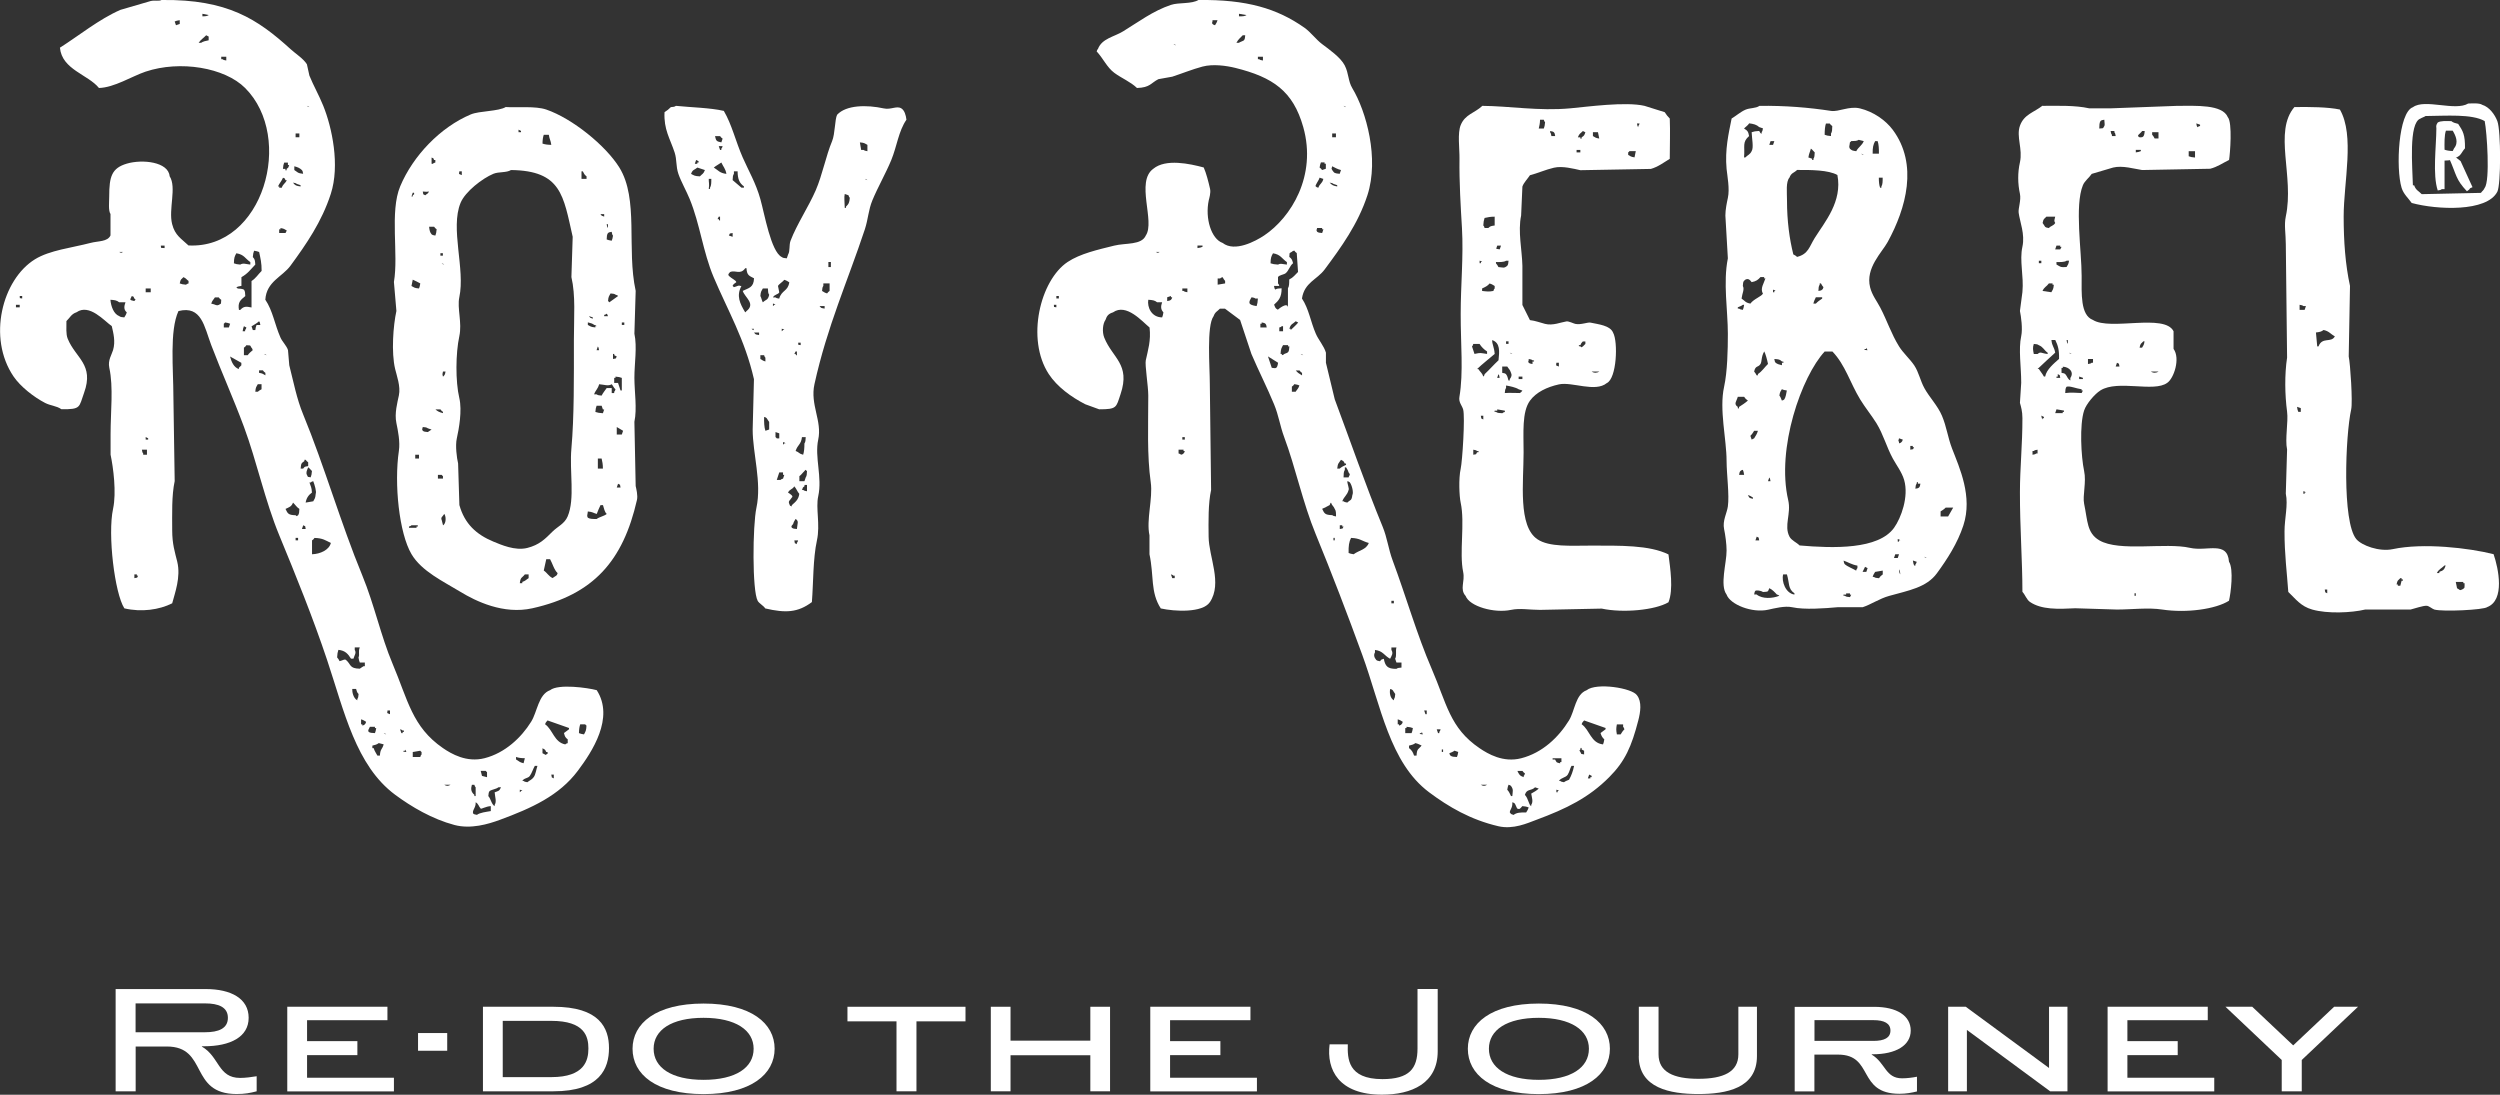<svg xmlns="http://www.w3.org/2000/svg" id="Livello_2" viewBox="0 0 311.99 136.62"><rect x="0" y="0" width="311.99" height="136.62" fill="#333333" stroke="none"/><defs><style>      .cls-1 {        fill-rule: evenodd;      }      .cls-1, .cls-2 {        fill: #fff;      }    </style></defs><g id="Livello_1-2" data-name="Livello_1"><g><g><path class="cls-2" d="M32.03,136.19c-.79.21-1.48.34-2.5.34-5.96,0-3.52-5.93-8.71-5.93h-3.89v5.59h-2.5v-12.76h11.23c3.2,0,5.37,1.2,5.37,3.59s-2.29,3.55-5.57,3.55h-.27v.04c2.21,1.27,2,3.91,4.77,3.91.71,0,1.43-.11,2.07-.21v1.89ZM16.92,125.21v3.61h8.68c1.66,0,2.84-.46,2.84-1.8s-1.18-1.8-2.84-1.8h-8.68Z"></path><path class="cls-2" d="M35.85,136.19v-10.55h12.5v1.68h-10.03v2.61h6.28v1.75h-6.28v2.82h10.84v1.7h-13.3Z"></path><path class="cls-2" d="M52.17,128.92h3.64v2.21h-3.64v-2.21Z"></path><path class="cls-2" d="M60.27,125.64h8.8c5.75,0,6.93,2.64,6.93,5.16s-1.11,5.39-6.93,5.39h-8.8v-10.55ZM62.74,127.4v7.02h6.07c4.14,0,4.62-2.09,4.62-3.57s-.45-3.45-4.62-3.45h-6.07Z"></path><path class="cls-2" d="M78.94,130.88c0-3.16,2.91-5.64,8.86-5.64s8.87,2.48,8.87,5.64-2.93,5.66-8.87,5.66-8.86-2.46-8.86-5.66ZM94.05,130.88c0-2.32-2.25-3.86-6.25-3.86s-6.23,1.52-6.23,3.86,2.21,3.88,6.23,3.88,6.25-1.52,6.25-3.88Z"></path><path class="cls-2" d="M111.88,136.19v-8.73h-6.12v-1.82h14.73v1.82h-6.12v8.73h-2.48Z"></path><path class="cls-2" d="M123.65,136.19v-10.55h2.46v4.23h9.96v-4.23h2.46v10.55h-2.46v-4.5h-9.96v4.5h-2.46Z"></path><path class="cls-2" d="M143.55,136.19v-10.55h12.5v1.68h-10.03v2.61h6.28v1.75h-6.28v2.82h10.84v1.7h-13.3Z"></path><path class="cls-2" d="M172.51,134.67c3.37,0,4.39-1.32,4.39-3.82v-7.43h2.52v7.78c0,4-3.25,5.41-6.96,5.41-5.37,0-6.94-3.09-6.53-6.28h2.27c-.04,1.73-.05,4.34,4.32,4.34Z"></path><path class="cls-2" d="M183.18,130.88c0-3.16,2.91-5.64,8.86-5.64s8.87,2.48,8.87,5.64-2.93,5.66-8.87,5.66-8.86-2.46-8.86-5.66ZM198.29,130.88c0-2.32-2.25-3.86-6.25-3.86s-6.23,1.52-6.23,3.86,2.21,3.88,6.23,3.88,6.25-1.52,6.25-3.88Z"></path><path class="cls-2" d="M204.52,131.8v-6.16h2.46v5.94c0,2.2,1.86,3.05,4.98,3.05s4.98-.86,4.98-3.05v-5.94h2.32v6.16c0,4.02-3.82,4.73-7.32,4.73s-7.43-.73-7.43-4.73Z"></path><path class="cls-2" d="M239.22,136.21c-.66.16-1.34.29-2.18.29-5.3,0-3.16-4.89-7.66-4.89h-2.95v4.59h-2.46v-10.55h9.93c2.82,0,4.55,1.11,4.55,2.96s-1.84,2.96-4.75,2.96h-.12v.04c1.73,1.04,1.7,2.96,3.79,2.96.64,0,1.3-.09,1.86-.2v1.84ZM226.44,127.31v2.59h7.36c1.36,0,2.12-.39,2.12-1.29s-.77-1.3-2.12-1.3h-7.36Z"></path><path class="cls-2" d="M243.12,125.64h2.2l10.39,7.64v-7.64h2.3v10.55h-2.16l-10.39-7.66v7.66h-2.34v-10.55Z"></path><path class="cls-2" d="M263.02,136.19v-10.55h12.5v1.68h-10.03v2.61h6.28v1.75h-6.28v2.82h10.84v1.7h-13.3Z"></path><path class="cls-2" d="M284.75,132.28l-7.02-6.64h3.34l5.11,4.82,5.11-4.82h2.98l-7.02,6.64v3.91h-2.5v-3.91Z"></path></g><g><path class="cls-1" d="M20.23,0c8.17-.09,11.9,2.38,16.03,6.13.61.56,1.61,1.19,2.04,1.89.1.47.21.94.31,1.41.51,1.26,1.15,2.35,1.73,3.77,1.1,2.72,2.1,7.43.94,11-1.12,3.47-3.07,6.29-5.03,8.96-1.04,1.41-2.99,1.96-3.14,4.24.94,1.39,1.17,3.09,1.89,4.72.22.51.77,1.03.94,1.57.05.63.1,1.26.16,1.89.53,2.08.93,4.2,1.73,6.13,2.66,6.46,4.68,13.55,7.39,20.12,1.5,3.65,2.3,7.51,3.77,11,1.92,4.53,2.44,7.88,6.29,10.53,1.05.72,2.95,1.83,5.19,1.26,2.55-.65,4.59-2.57,5.82-4.56.77-1.24.9-3.4,2.36-3.93,1.04-.82,4.7-.3,5.82,0,2.23,3.46-.59,7.7-2.36,10.06-2.32,3.1-5.76,4.66-9.75,6.13-1.41.52-3.61,1.18-5.66.63-2.74-.73-5.34-2.25-7.39-3.77-4.9-3.64-6.34-10.38-8.49-16.82-1.77-5.29-3.91-10.57-5.97-15.56-1.77-4.28-2.81-9.23-4.4-13.52-1.35-3.63-2.79-6.8-4.09-10.22-.87-2.3-1.2-4.97-4.09-4.24-1.13,2.46-.63,7.24-.63,10.69.05,3.51.1,7.02.16,10.53-.39,1.82-.31,4.09-.31,6.13,0,1.74.34,2.75.63,3.93.47,1.93-.31,3.94-.63,5.19-1.61.81-3.83,1.13-5.97.63-1.21-1.88-2.1-9.23-1.41-12.42.44-2.04.03-5.14-.31-6.76v-2.52c0-2.88.37-5.9-.16-8.33-.2-.94.31-1.64.47-2.2.32-1.08.04-2.11-.16-2.99-.93-.65-2.8-2.85-4.4-1.73-.66.22-.82.68-1.26,1.1.01.79-.08,1.61.16,2.2.98,2.43,3.33,3.2,2.04,6.76-.65,1.8-.35,2.07-2.83,2.04-.6-.43-1.35-.43-2.04-.79-1.39-.72-3.07-2.03-3.93-3.3-3.28-4.83-1.42-12.09,2.67-14.62,1.85-1.14,4.59-1.43,6.92-2.04.98-.26,2.14-.13,2.51-.94v-2.67c-.29-.42-.16-1.52-.16-2.2,0-2.48.31-3.53,2.2-4.09,1.93-.57,5.18-.23,5.34,1.57.9,1.39-.16,4.11.31,5.97.36,1.43,1.15,1.82,2.04,2.67,9.34.48,13.27-13.46,7.07-19.65-2.55-2.55-8.11-3.48-12.42-2.04-1.72.58-3.91,1.99-5.82,2.04-1.37-1.69-4.62-2.29-4.87-5.03,2.37-1.5,4.89-3.56,7.55-4.72,1.26-.37,2.52-.73,3.77-1.1.53-.13,1.07.07,1.41-.16h0ZM61.25,100.6c-.61.03-1.21.4-1.26.31-.27-.29-.25-.58-.63-.79.05.69-.47.99-.31,1.41.17.12.15.09.47.16.38-.29,1.18-.37,1.73-.47v-.63h0ZM64.87,98.56v.31c.17-.14.01.01.16-.16h.16c-.16-.13-.04-.06-.31-.16h0ZM62.2,98.25c-.27.23-.79.26-1.1.47-.13.19-.12.26-.16.63.32.34.38,1.01.79,1.26v-.16c.27-.43.05-.93,0-1.57.46-.18.59-.14.79-.63h-.31ZM58.89,97.93c-.15.52-.12.9.31,1.26v.16h.16v-1.1c-.13-.16-.06-.04-.16-.31h-.31ZM55.44,97.93c.28.19.51.18.79,0h-.79ZM68.8,96.67c.13.51-.08.24.31.47v-.47h-.31ZM59.99,96.2c.05.21.1.42.16.63.21.05.42.1.63.16v-.63c-.17-.14-.01.01-.16-.16h-.63ZM66.75,95.57c-.21.34-.36.88-.63,1.26-.25.34-.7.23-.94.63h.16c.17.12.15.09.47.16.3-.25.55-.3.79-.63.25-.33.32-.98.47-1.41h-.31ZM64.4,94.47v.31c.4.22.41.35.94.47.05-.21.1-.42.16-.63-.49,0-.81-.05-1.1-.16h0ZM51.51,93.84v.63h.94c.1-.28.03-.15.16-.31v-.31c-.17-.14-.01.01-.16-.16-.31.05-.63.1-.94.16h0ZM50.56,93.53v.16h-.16c-.3.12.31.16.31.16-.1-.28-.03-.15-.16-.31h0ZM67.7,93.37v.63c.1.05.21.1.31.16.15.04.06.12.16,0,.09-.11.23,0,.16-.31h-.16c-.17-.37-.15-.28-.47-.47h0ZM47.26,92.74c-.22.17-.45.23-.79.31v.31h.16c.13.42.29.58.47.94h.31c.05-.89.29-.73.47-1.41-.21-.05-.42-.1-.63-.16h0ZM47.89,91.49c.16.13.04.06.31.16-.16-.13-.04-.06-.31-.16h0ZM49.93,91.02c.05.16.1.31.16.47h.16v-.16h.16v-.16h-.16c-.16-.13-.04-.06-.31-.16h0ZM46.16,90.7c-.14.35-.28.41-.16.63.2.14.39.14.79.16.08-.24.11-.27.16-.63h-.16v-.16h-.63ZM72.41,90.39c-.1.29-.15.62-.16,1.1.24.08.27.11.63.16.2-.38.28-.45.31-1.1-.17-.14-.01.01-.16-.16h-.63ZM68.33,89.91c-.18.24-.17.13-.31.47.99.7,1.12,2.24,2.52,2.52.16-.13.04-.06.31-.16v-.47c-.31-.24-.35-.34-.47-.79.21-.16.42-.31.63-.47v-.16c-.89-.31-1.78-.63-2.67-.94h0ZM45.06,89.76v.63h.16v.16c.28-.1.15-.03.31-.16.13-.16.06-.04.16-.31-.28-.15-.26-.2-.63-.31h0ZM48.36,88.66c0,.43-.21.25.31.47v-.47h-.31ZM43.96,85.99c-.02.35.12,1.14.63,1.41v-.16c.13-.19.12-.26.16-.63-.2-.21-.21-.28-.31-.63h-.47ZM45.53,82.68h-.63c-.08-.24-.11-.27-.16-.63.18-.42-.07-.68.16-1.26h-.63v.31c.23.41-.02.61-.16,1.1h-.31c-.35-.57-.71-1.02-1.57-1.1-.09.27-.14.5-.16.94.14.15.21.28.31.47.44-.1.57-.28.79-.16.67.57.4,1.08,1.73,1.1.12-.11.35-.21.47-.31h.16v-.47h0ZM16.77,72.15c.51-.13.24.08.47-.31h-.16v-.16h-.31v.47h0ZM38.93,69.17c1.04-.03,2.15-.54,2.36-1.41-.68-.33-1-.6-2.04-.63-.14.19-.13.18-.31.31v1.73h0ZM36.89,67.12v.31h.31v-.31h-.31ZM38.15,66.02c-.13-.51.08-.24-.31-.47-.05.16-.1.31-.16.47h.47ZM36.57,62.72c-.2.52-.48.57-.94.79.28.6.36.76,1.26.79.25.2.08.1.31,0,.14-.2.14-.39.16-.79-.35-.23-.5-.51-.79-.79h0ZM38.15,62.72c.31-.05.63-.1.94-.16.19-.36.26-.35.31-.94.12-.27-.13-1.1-.31-1.57-.28.1-.15.03-.31.16h-.16c.15.5.27.55.31,1.26-.41.3-.68.65-.79,1.26h0ZM38.46,58.32c-.16.39-.3.64-.16.94.23.4-.03.18.47.31.09-.25.13-.38.16-.79-.19-.17-.26-.31-.47-.47h0ZM38.46,58.16v-.47c-.19-.14-.18-.13-.31-.31h-.16v.16c-.4.28-.41.29-.47.94h.31c.25-.29.14-.22.63-.31h0ZM17.71,56.12c.06.33.04.3.16.47v.16h.47v-.63h-.63ZM18.18,54.55v.31h.31v-.16c-.1-.05-.21-.1-.31-.16h0ZM32.64,47.95h-.47c-.19.36-.26.35-.31.94h.31c.15-.14.28-.21.47-.31v-.63h0ZM32.33,46.22v.31c.5.08.46.14.79.31v-.31c-.19-.14-.18-.13-.31-.31h-.47ZM28.71,44.49c.17.66.46,1.35,1.1,1.57v-.16c.14-.12.18-.2.31-.31v-.31c-.47-.26-.94-.52-1.41-.79h0ZM32.96,44.17c.16.13.04.06.31.16-.16-.13-.04-.06-.31-.16h0ZM30.44,44.33h.47c.17-.24.4-.44.63-.63-.1-.28-.03-.15-.16-.31-.23-.4-.07-.24-.63-.31-.14.19-.13.18-.31.31v.94h0ZM30.44,40.71c-.08.24-.11.27-.16.63h.31v-.16c.13-.16.06-.04.16-.31-.1-.05-.21-.1-.31-.16h0ZM27.93,40.87h.63c.05-.16.1-.31.16-.47-.24-.08-.27-.11-.63-.16-.14.17.01.01-.16.16v.47h0ZM32.49,40.56c-.06-.33-.04-.3-.16-.47-.25.24-.64.45-.94.63.05.16.1.31.16.47h.31c.05-.37.07-.39.16-.63h.47ZM1.99,38.04v.31h.47v-.31h-.47ZM13.78,37.41c.07.84.42,1.78,1.1,2.04.19.13.26.12.63.16.15-.28.2-.26.31-.63-.4-.33-.34-.76-.16-1.26h-.79c-.3-.24-.56-.28-1.1-.31h0ZM26.83,37.1c-.2.33-.33.36-.47.79.58.1.59.3.94.16.4-.23.24-.07.31-.63-.19-.14-.18-.13-.31-.31h-.47ZM16.45,36.94c-.22.51-.37.47.31.63.14-.17-.01-.01.16-.16-.14-.17.01-.01-.16-.16-.2-.39.07-.11-.31-.31h0ZM2.46,36.94c.06.41-.12.21.31.31v-.31h-.31ZM18.18,36v.47h.63v-.47h-.63ZM22.9,34.58c-.3.34-.35.19-.47.79.25.09.38.13.79.16.16-.13.04-.06.31-.16v-.31c-.29-.2-.27-.31-.63-.47h0ZM29.5,31.6c-.22.4-.3.55-.31,1.26.25.09.38.13.79.16.38-.23.69-.06,1.26,0v-.31c-.63-.43-.78-.95-1.73-1.1h0ZM14.88,31.44c.27.14.2.14.47,0h-.47ZM30.13,35.68c-.37.05-.39.07-.63.16.14.17-.01.01.16.16.11.05.51-.02.79.16.14.2.14.39.16.79-.63.51-.95.79-.79,1.73h.16c.44-.47.72-.45,1.41-.31v-3.3c.55-.35.81-.82,1.26-1.26.01-.98-.15-1.6-.31-2.36-.24-.08-.27-.11-.63-.16-.09.25-.13.38-.16.79.26.28.27.39.31.94-.61.63-.92,1.11-1.73,1.57v1.1h0ZM20.07,30.65c.06.4-.09.25.47.31v-.31h-.47ZM34.84,29.08h.79c.05-.1.1-.21.16-.31-.33-.18-.29-.23-.79-.31v.16h-.16v.47h0ZM36.57,22.8c.27.35.38.39.94.47v-.16c-.16-.05-.31-.1-.47-.16-.17-.12-.15-.09-.47-.16h0ZM35.32,22.17c-.2.47-.44.68-.63,1.1h.16v.16h.31c.19-.52.41-.48.63-.94h-.16c-.2-.39.07-.11-.31-.31h0ZM37.83,21.69c-.06-.33-.04-.3-.16-.47-.26-.25-.52-.36-.94-.47v.47c.43.27.39.4,1.1.47h0ZM35.47,20.28c-.09.25-.13.38-.16.79h.31v.16c.16.16.16-.15.16-.16.26-.21.18-.1.31-.47h-.16v-.31h-.47ZM36.89,16.66v.47h.47v-.47h-.47ZM38.3,13.21c.16.13.04.06.31.16-.16-.13-.04-.06-.31-.16h0ZM28.24,7.55v-.47h-.63v.31h.16c.17.12.15.09.47.16h0ZM25.73,4.4c-.32.34-.67.54-.94.94h.31c.23-.17.62-.25.94-.31v-.47c-.1-.05-.21-.1-.31-.16h0ZM22.43,2.52c-.37.05-.39.07-.63.16.05.16.1.31.16.47.16-.05.31-.1.47-.16v-.47h0ZM25.26,1.73v.31c.4-.01.58-.02.79-.16-.26-.05-.52-.1-.79-.16Z"></path><path class="cls-1" d="M84.36,13.21c1.85.19,4.31.24,5.97.63,1.02,1.74,1.47,3.79,2.36,5.82.72,1.64,1.64,3.18,2.2,5.19.53,1.88,1.32,6.55,2.67,7.23.19.13.26.12.63.16.05-.16.1-.31.16-.47.27-.45.1-1.18.31-1.73.79-2.07,2.23-4.2,3.14-6.29.83-1.92,1.28-4.32,2.04-6.13.38-.91.34-2.75.63-3.3,1.13-1.22,3.68-1.26,5.82-.79.9.2,1.61-.37,2.2,0,.39.25.56.83.63,1.41-.99,1.43-1.19,3.33-1.89,5.03-.69,1.67-1.68,3.39-2.36,5.03-.5,1.21-.52,2.33-.94,3.62-2.14,6.46-4.7,12.1-6.29,19.33-.56,2.56.98,4.58.47,6.92-.47,2.2.53,4.68,0,7.07-.33,1.47.27,3.54-.16,5.5-.5,2.28-.44,5.32-.63,7.7-1.76,1.32-3.3,1.38-5.82.79-.23-.36-.75-.61-.94-.94-.7-1.25-.64-9.37-.16-11.63.68-3.16-.47-6.79-.47-9.75.05-2.1.1-4.19.16-6.29-1.12-4.93-3.29-8.62-5.03-12.73-1.34-3.17-1.7-6.61-2.99-9.75-.39-.96-1.09-2.2-1.41-3.14-.33-.97-.17-1.75-.47-2.67-.57-1.74-1.37-2.86-1.26-5.03.28-.17.57-.4.79-.63.37-.03.44-.03.63-.16h0ZM89.23,16.98c.14.59.15.66.79.79.05-.16.1-.31.16-.47-.19-.14-.18-.13-.31-.31h-.63ZM107.31,17.77c.05.31.1.63.16.94h.31c.17.12.15.09.47.16v-.79c-.36-.19-.35-.26-.94-.31h0ZM89.7,18.24c.05.16.1.31.16.47h.16v-.16c.13-.16.06-.04.16-.31h-.47ZM86.87,19.97c-.05.16-.1.31-.16.47h.31v-.16h.16v-.16c-.1-.05-.21-.1-.31-.16h0ZM90.65,21.69c-.11-.64-.39-.88-.63-1.41-.27.2-.67.4-.94.63.56.34.72.69,1.57.79h0ZM87.03,20.91c-.39.33-.58.22-.79.79.38.2.45.28,1.1.31.3-.32.45-.29.63-.79-.31-.1-.63-.21-.94-.31h0ZM92.06,21.38h-.47v.31c-.14.2-.14.39-.16.79.37.31.73.63,1.1.94h.31v-.16c-.56-.41-.78-.89-.79-1.89h0ZM88.45,22.32c-.02.4.1.62,0,1.26h.16v-.16c.16-.24.16-.64.16-1.1h-.31ZM107.94,22.32c.16.13.04.06.31.16-.16-.13-.04-.06-.31-.16h0ZM105.42,24.21c-.1.4-.01.98,0,1.73h.16v-.16c.33-.32.42-.46.47-1.1-.13-.16-.06-.04-.16-.31-.16-.05-.31-.1-.47-.16h0ZM89.7,27.04c-.05.1-.1.21-.16.31h.16c.02.22.16.16.16.16v-.47h-.16ZM91.43,29.08c-.51.13-.24-.08-.47.31.16.05.31.1.47.16v-.47h0ZM103.38,32.7v.63h.31v-.63h-.31ZM93,33.48c-.63.86-1.19.18-1.89.47-.21.27-.27.25-.16.47.37.36.89.55.94.79-.24.23-.29.12-.47.47.17.14.01-.01.16.16.44-.1.57-.28.79-.16h.16c-.66,1.24-.2,2.19.47,3.3.17-.14.01.01.16-.16,1.18-.92-.21-1.69-.47-2.52.76-.37,1.37-.41,1.41-1.57-.58-.3-.9-.36-.94-1.26h-.16ZM97.88,34.9c-.17.27-.69.55-.79.79.05.26.1.52.16.79-.14.29-.59.24-.79.63h.31c.17.12.15.09.47.16.3-1.08,1.1-.9,1.26-2.04-.28-.15-.26-.2-.63-.31h0ZM103.54,35.37h-.79v.31c-.13.19-.12.26-.16.63.28.15.26.2.63.31.14-.19.13-.18.31-.31v-.94h0ZM95.83,36h-.63c-.19.36-.26.35-.31.94.11.16.2.63.31.79.41-.39.63-.23.79-.94-.14-.2-.14-.39-.16-.79h0ZM96.46,37.89v.31c.17-.14.01.01.16-.16h.16c-.16-.13-.04-.06-.31-.16h0ZM102.28,38.2c.25.29.14.22.63.31v-.31h-.63ZM93.79,41.03c.26.18.17.28.31,0h-.31ZM97.56,41.03v.31c.17-.14.01.01.16-.16h.16c-.16-.13-.04-.06-.31-.16h0ZM94.1,41.5c.25.29.14.22.63.31v-.31h-.63ZM99.61,42.76c.06.41-.12.21.31.31v-.31h-.31ZM99.29,43.86c-.05.1-.1.21-.16.31h.16c.02.22.16.16.16.16v-.47h-.16ZM94.89,44.33v.47c.28.15.26.2.63.31v-.47c-.13-.16-.06-.04-.16-.31h-.47ZM95.36,52.03c-.02.64.01,1.31.16,1.73.16-.05.31-.1.47-.16v-.94c-.11-.12-.21-.35-.31-.47-.16-.13-.04-.06-.31-.16h0ZM96.78,53.92v.63c.17.14.01-.01.16.16h.31v-.63c-.16-.05-.31-.1-.47-.16h0ZM100.08,54.55c-.1.94-.54.93-.79,1.73.51.19.36.32.94.47.12-.35.16-.85.16-1.41.14-.2.14-.39.16-.79h-.47ZM97.72,55.18v.31c.17-.14.01.01.16-.16h.16c-.16-.13-.04-.06-.31-.16h0ZM99.76,60.05h.63c.05-.16.1-.31.16-.47.14-.2.14-.39.16-.79-.17-.14-.01.01-.16-.16-.17.14-.01-.01-.16.16-.24.22-.35.43-.63.63v.63h0ZM97.25,58.95c-.1.31-.21.63-.31.94h.47c.16-.13.04-.06.31-.16.05-.16.1-.31.16-.47h-.16v-.31h-.47ZM100.71,61.31v-.79h-.31v.16c-.26.21-.18.1-.31.47h.16c.17.12.15.09.47.16h0ZM99.13,60.68c-.25.44-.55.32-.79.79.23.15.75.45.47.63-.24.39-.47.4-.31.79.2.39-.07.11.31.31v-.16c.43-.37.85-.69.94-1.41-.25-.27-.37-.68-.63-.94h0ZM99.45,66.02c.06-.72.28-.96-.16-1.26-.15.28-.2.26-.31.63-.21.27-.27.25-.16.47.19.13.26.12.63.16h0ZM99.13,67.44c.13.51-.08.24.31.47v-.16c.13-.16.06-.04.16-.31h-.47Z"></path><path class="cls-1" d="M184.96,13.21c3.4.02,7.09.67,11,.31,2.09-.19,6.92-.86,9.27-.31.84.26,1.68.52,2.52.79.17.28.4.57.63.79.07,1.68,0,3.19,0,5.03-.69.42-1.48,1.02-2.36,1.26-2.93.05-5.87.1-8.8.16-.82-.18-2.23-.56-3.3-.31-1,.23-2.06.7-2.99.94-.27.42-.78.93-.94,1.41-.05,1.2-.1,2.41-.16,3.62-.42,1.99.12,4.32.16,6.29v4.87c.31.63.63,1.26.94,1.89.68.07,1.32.33,1.89.47.96.25,2-.21,2.67-.31.29-.04.9.27,1.1.31.66.15,1.56-.23,1.89-.16,1.04.22,2.47.36,2.83,1.26.63,1.13.46,5.71-.79,6.29-1.45,1.19-4.34-.2-5.97.16-1.5.33-2.85.98-3.62,2.04-1.01,1.4-.79,4-.79,6.44,0,3.76-.72,9.21,1.73,10.85,1.47.99,4.19.79,6.6.79,3.74,0,7.36-.08,9.75,1.1.22,1.72.64,4.37,0,5.97-1.68.99-5.68,1.36-8.33.79-2.57.05-5.14.1-7.7.16-1.33,0-2.5-.24-3.62,0-2.12.45-5.18-.45-5.66-1.73-.78-.88-.06-1.77-.31-2.99-.51-2.44.24-6.08-.31-8.65-.18-.82-.27-3.03,0-4.24.21-.95.56-6.44.31-7.39-.12-.47-.59-.9-.47-1.57.52-3.07.15-6.58.16-10.37,0-3.62.36-7.13.16-10.69-.16-2.67-.35-5.78-.31-8.65.02-1.3-.27-3.22.16-4.24.55-1.33,1.72-1.47,2.67-2.36h0ZM192.19,14.94c-.01.52-.08.71-.16,1.1h.63c.09-.25.13-.38.16-.79-.13-.16-.06-.04-.16-.31h-.47ZM204.29,15.41c.06.33.04.3.16.47v-.16c.13-.16.06-.04.16-.31h-.31ZM193.61,16.98h.47c-.06-.33-.04-.3-.16-.47-.17-.12-.15-.09-.47-.16v.16c.12.17.09.15.16.47h0ZM197.54,16.35c-.3.32-.45.29-.63.79h.31v.16h.16v-.16c.32-.22.32-.21.47-.63-.1-.05-.21-.1-.31-.16h0ZM198.79,16.51v.47c.33.18.29.23.79.31-.05-.26-.1-.52-.16-.79h-.63ZM196.75,18.71v.31h.47v-.31h-.47ZM203.98,19.65c.05-.26.1-.52.16-.79h-.79c-.14.17.01.01-.16.16v.31c.33.18.29.23.79.31h0ZM186.53,28.14v-1.1c-.56,0-.85.07-1.26.16-.09.27-.14.5-.16.94.13.16.06.04.16.31h.47c.26-.24.32-.24.79-.31h0ZM186.85,30.65c-.16.54-.24.35.31.47.05-.16.1-.31.16-.47h-.47ZM184.65,32.54v.31h.16v-.16h.16c-.16-.13-.04-.06-.31-.16h0ZM187.95,32.54c-.27.18-.77.17-1.26.16v.16c.14.15.21.28.31.47.59.04.68.19,1.1-.16.13-.19.12-.26.16-.63h-.31ZM185.9,35.37c-.25.32-.56.45-.94.63v.31c.64.07.82.11,1.41,0,.1-.28.03-.15.16-.31v-.31c-.28-.15-.26-.2-.63-.31h0ZM186.22,42.44c-.03.5.25.84.31,1.73-.71.62-1.52,1.23-2.2,1.89h.16c.24.38.46.46.63.94.13-.16.06-.04.16-.31.59-.55,1.14-1.18,1.73-1.73.11-1.09.24-2.16-.79-2.52h0ZM187.95,42.6v.31h.31v-.31h-.31ZM197.54,42.6c-.18.24-.17.13-.31.47h-.16c-.16.16.15.16.16.16.25.2.08.1.31,0,.14-.12.18-.2.31-.31v-.31h-.31ZM183.86,42.92c-.1.28-.03.15-.16.31.1.31.21.63.31.94.85-.18.65-.12,1.57,0v-.31c-.38-.24-.7-.56-.94-.94h-.79ZM188.42,44.02c.16.13.04.06.31.16-.16-.13-.04-.06-.31-.16h0ZM190.78,44.8c0,.46-.15.22,0,.47.17.12.15.09.47.16v-.31h.16c.16-.16-.15-.16-.16-.16-.17-.12-.15-.09-.47-.16h0ZM194.23,45.27c0,.43-.21.25.31.47v-.47h-.31ZM187.47,45.74v.79c.33.06.3.04.47.16.17.22.23.45.31.79h.16v-.16c.23-.3.29-.52.16-.79-.14-.43-.27-.46-.47-.79h-.63ZM198.64,46.37c.28.2.66.19.94,0h-.94ZM187,46.69c-.05.16-.1.31-.16.47h.31c-.06-.33-.04-.3-.16-.47h0ZM189.52,47v.31h.47v-.31h-.47ZM187.79,49.05c.51-.05,1.87.01,1.89,0,.19-.14.18-.13.31-.31-.16-.05-.31-.1-.47-.16-.36-.24-1.13-.4-1.57-.47v.31c-.13.19-.12.26-.16.63h0ZM186.85,51.09v.16h-.31c-.17.14.16.16.16.16.2.14.39.14.79.16.16-.13.04-.06.31-.16v-.16c-.31-.05-.63-.1-.94-.16h0ZM184.8,51.88c.13.51-.08.24.31.47v-.47h-.31ZM183.86,56.12v.63c.51-.13.24.08.47-.31h.16c.16-.16-.15-.16-.16-.16-.17-.12-.15-.09-.47-.16Z"></path><path class="cls-1" d="M219.54,13.21c3.27-.04,6.23.21,8.96.63.96.15,2.27-.64,3.62-.31,1.68.41,3.19,1.47,4.09,2.67,3.2,4.31,1.66,9.8-.63,13.99-.72,1.32-2.8,3.25-2.2,5.66.25,1,.85,1.73,1.26,2.52.86,1.64,1.39,3.32,2.36,4.87.51.82,1.36,1.57,1.89,2.36.57.86.75,1.9,1.26,2.83.62,1.14,1.66,2.18,2.2,3.46.59,1.4.71,2.65,1.26,4.09.93,2.41,2.59,5.99,1.41,9.59-.73,2.23-2.02,4.22-3.3,5.97-1.3,1.78-3.51,2.14-5.97,2.83-1.19.33-2.3,1.09-3.3,1.41h-3.14c-1.56.14-4.11.34-5.66,0-.91-.2-2.26.15-2.99.31-2,.45-4.75-.65-5.19-1.89-.87-1.16.01-3.95,0-5.5,0-.81-.16-1.96-.31-2.67-.22-1.04.36-2.01.47-2.83.2-1.43-.15-3.93-.16-5.66,0-2.74-.94-6.42-.31-9.27.41-1.87.47-4.62.47-6.6,0-2.93-.61-6.4,0-9.43-.1-1.78-.21-3.56-.31-5.34,0-.74.18-1.6.31-2.2.25-1.11-.07-2.73-.16-3.62-.22-2.42.25-4.39.63-6.29.54-.32,1.14-.85,1.73-1.1.56-.24,1.26-.15,1.73-.47h0ZM227.72,43.86c-2.89,3.11-6.06,12.1-4.56,18.55.4,1.71-.56,3.18.16,4.56.25.48.89.72,1.26,1.1,4.23.37,9.83.52,11.79-2.2.88-1.23,1.86-3.89,1.26-5.97-.29-.99-.97-1.86-1.41-2.67-.79-1.45-1.18-3-2.04-4.4-.6-.97-1.44-2-2.04-2.99-1.25-2.05-1.86-4.31-3.46-5.97h-.94ZM224.26,21.22c-.4.38-.72.34-.94.94-.47.53-.31,1.84-.31,2.83,0,2.61.31,4.84.79,6.76.2.1.33.17.47.31,1.41-.35,1.53-1.29,2.2-2.36,1.26-2.01,3.47-4.55,2.83-7.86-1.11-.63-3.32-.64-5.03-.63h0ZM218.28,15.41c-.19.28-.41.39-.63.63.41.26.52.34.63.94-.89.78-.5,1.23-.63,2.67h.16c.3-.31.58-.35.79-.79.27-.44.03-1.54,0-2.36.27-.09.5-.14.94-.16.01.02.21.45.31.31v-.16c.12-.17.09-.15.16-.47-.16-.05-.31-.1-.47-.16-.32-.3-.7-.4-1.26-.47h0ZM227.87,15.41c-.12.35-.16.85-.16,1.41.25.09.38.13.79.16v-.31c.15-.22.15-.51.16-.94-.19-.14-.18-.13-.31-.31h-.47ZM231.96,17.45c-.22.15-.51.15-.94.16-.14.17.01.01-.16.16-.04.5-.16.5,0,.79.26.23.32.24.79.31.29-.55.71-.69.94-1.26-.21-.05-.42-.1-.63-.16h0ZM220.96,17.61c-.05.16-.1.31-.16.47h.47c.05-.16.1-.31.16-.47h-.47ZM233.69,19.18h.79c.01-.6-.02-1.19-.16-1.57h-.31c-.24.44-.32.78-.31,1.57h0ZM225.99,18.55c-.12.48-.23.55-.31,1.1.16.05.31.1.47.16v.16h.16v-.16c.14-.2.14-.39.16-.79-.19-.17-.26-.32-.47-.47h0ZM232.27,19.18c.16.13.04.06.31.16-.16-.13-.04-.06-.31-.16h0ZM234.47,22.17c0,.52.04.94.16,1.26h.16v-.16c.16-.24.16-.64.16-1.1h-.47ZM219.7,34.58c-.31.34-.52.52-1.1.63-.26-.34-.44-.48-.79-.31-.3.26-.26.23-.31.79.23.42-.08.9-.16,1.57.44.29.44.5,1.1.63.42-.59,1.42-.9,1.57-1.26-.39-.6.14-1.32.31-1.89h-.16v-.16h-.47ZM226.93,36.31c.33-.06.3-.04.47-.16.13-.16.06-.04.16-.31-.14-.15-.21-.28-.31-.47h-.16v.16c-.14.2-.14.39-.16.79h0ZM221.27,36.16v.31h.16v-.16h.16c-.16-.13-.04-.06-.31-.16h0ZM226.61,37.1c-.13.29-.22.42-.31.79h.31c.22-.24.51-.45.79-.63v-.16h-.79ZM217.5,38.04c-.15.13-.43.23-.63.31v.16h.16c.17.12.15.09.47.16.08-.24.11-.27.16-.63h-.16ZM232.9,43.39v.16h-.16c-.3.12.31.16.31.16-.1-.28-.03-.15-.16-.31h0ZM220.17,43.86c-.4.66-.27,1.26-.47,1.57-.31.47-.62.14-.79.94.14.15.21.28.31.47h.16v-.16c.52-.34.82-.84,1.26-1.26-.12-.59-.32-1.29-.47-1.57h0ZM221.43,44.8c.06.33.04.3.16.47.22.17.45.23.79.31v-.31h.16c.16-.16-.15-.16-.16-.16-.28-.26-.39-.27-.94-.31h0ZM222.37,48.57c-.18.33-.23.29-.31.79.13.15.23.43.31.63.28-.1.15-.03.31-.16.17-.24.25-.77.31-1.1-.37-.05-.39-.07-.63-.16h0ZM216.87,49.52c-.15.56-.56.89,0,1.26v.16c.16.16.16-.15.16-.16.34-.21.79-.51,1.1-.79-.24-.16-.31-.24-.47-.47h-.79ZM218.91,53.76c-.13.23-.28.45-.47.63.05.16.1.31.16.47.1-.05.21-.1.31-.16.2-.35.34-.48.47-.94h-.47ZM236.99,54.7c-.06.36-.14.17,0,.47v.16c.28-.1.15-.03.31-.16.13-.16.06-.04.16-.31-.16-.05-.31-.1-.47-.16h0ZM238.4,56.12c.51-.13.24.08.47-.31h-.16v-.16h-.31v.47h0ZM217.03,59.26h.63c-.05-.37-.07-.39-.16-.63-.28.1-.15.03-.31.16-.12.17-.09.15-.16.47h0ZM220.8,59.58c-.05.16-.1.31-.16.47h.31c-.06-.33-.04-.3-.16-.47h0ZM239.03,60.99c.33-.06.3-.04.47-.16.12-.17.09-.15.16-.47h-.31v-.16c-.16-.16-.16.16-.16.16-.13.19-.12.26-.16.63h0ZM218.13,61.78c.23.39.09.34.63.47v-.16c-.28-.15-.26-.2-.63-.31h0ZM242.18,64.45h.94c.21-.37.42-.73.63-1.1h-.94c-.18.19-.4.33-.63.47v.63h0ZM219.54,67.44c-.13-.51.08-.24-.31-.47-.05.16-.1.31-.16.47h.47ZM236.83,67.28v.31h.16v-.16h.16c-.16-.13-.04-.06-.31-.16h0ZM236.52,69.17c-.05.16-.1.31-.16.47h.47c.05-.16.1-.31.16-.47h-.47ZM240.13,69.48c.16.13.04.06.31.16-.16-.13-.04-.06-.31-.16h0ZM230.07,69.95c.06.33.04.3.16.47.34.3,1.04.56,1.41.79.1-.28.03-.15.16-.31v-.31c-.75-.14-1.15-.43-1.73-.63h0ZM238.72,69.95c.05.37.07.39.16.63h.16v-.16c.13-.16.06-.04.16-.31-.16-.05-.31-.1-.47-.16h0ZM232.75,70.74c-.1.21-.21.42-.31.63h.47c.05-.16.1-.31.16-.47-.1-.05-.21-.1-.31-.16h0ZM236.99,71.05c.03.37.03.44.16.63-.03-.37-.03-.44-.16-.63h0ZM234.95,71.21c-.31.05-.63.1-.94.16-.15.28-.2.26-.31.63h.16c.19.13.26.12.63.16.16-.24.24-.31.47-.47v-.47h0ZM222.53,71.68c-.23.88.31,2.37,1.41,2.52v-.16c-.83-.55-.61-1.3-.94-2.36h-.47ZM220.8,73.41c-.2.51-.14.41-.79.47-.28-.2-.83-.23-.94-.16-.12.17-.09.15-.16.47h.31c.71.59,2.01.5,2.83.16-.16-.13-.04-.06-.31-.16-.25-.28-.57-.62-.94-.79h0ZM230.39,74.04v.16h-.31c-.17.14.16.16.16.16.19.13.26.12.63.16.05-.1.1-.21.16-.31h-.16v-.16h-.47Z"></path><path class="cls-1" d="M254.91,13.21c1.79,0,4.03-.09,5.82.31h2.67c2.78-.1,5.55-.21,8.33-.31,2.32,0,5.62-.2,6.29,1.41.6.67.28,4.63.16,5.34-.74.36-1.47.88-2.36,1.1-2.83.05-5.66.1-8.49.16-.95-.14-2.46-.6-3.62-.31-.89.26-1.78.52-2.67.79-.32.48-.87.86-1.1,1.41-1.05,2.55-.16,8.23-.16,11.32,0,2.2-.17,4.91,1.41,5.5,2.16,1.37,8.93-.84,10.06,1.41v2.2c.87,1.2.04,3.69-.79,4.24-1.66,1.22-6.14-.42-8.33.94-.72.45-1.77,1.68-2.04,2.51-.59,1.78-.38,5.76,0,7.55.3,1.39-.21,3.09,0,4.09.45,2.13.33,3.64,1.89,4.56,2.51,1.47,8.25.24,11.32.94,2.12.49,4.66-.93,4.87,1.73.61.93.22,3.96,0,4.87-1.65,1.05-5.28,1.56-8.33,1.1-1.75-.27-3.82,0-5.66,0-1.73-.05-3.46-.1-5.19-.16-2.13.11-4.23.19-5.66-.79-.41-.28-.6-.9-.94-1.26,0-3.85-.32-8.1-.31-12.42,0-3.06.32-5.97.31-9.27,0-.84-.18-1.43-.31-1.89.05-.84.1-1.68.16-2.51,0-2-.36-4.19,0-5.82.2-.93-.02-2.46-.16-3.14.1-.79.21-1.57.31-2.36.19-2.02-.39-3.91,0-5.66.34-1.56-.32-3.1-.47-4.24-.07-.55.33-1.56.16-2.36-.28-1.29-.29-2.64,0-3.93.37-1.66-.48-3.21,0-4.56.51-1.44,1.75-1.66,2.83-2.52h0ZM261.98,16.04c.56-.07.4.07.63-.31.09-.15.02-.3,0-.79-.33.06-.3.04-.47.16-.15.22-.15.51-.16.94h0ZM274.09,15.41c.06.33.04.3.16.47.16-.13.04-.06.31-.16v-.16c-.16-.05-.31-.1-.47-.16h0ZM263.4,16.35c.06.33.04.3.16.47v.16h.47c-.06-.33-.04-.3-.16-.47v-.16h-.47ZM267.33,16.35c-.26.39-.81.56-.31.79.35,0,.58.03.63-.79h-.31ZM269.37,17.29v-.79h-.79v.31c.14.15.21.28.31.47h.47ZM266.54,18.71v.31c.37-.05.39-.07.63-.16v-.16h-.63ZM273.14,18.87v.63c.25.09.38.13.79.16v-.79h-.79ZM255.38,27.04c-.3.34-.35.19-.47.79.11.12.21.35.31.47.17.12.15.09.47.16.26-.3.57-.26.79-.63-.19-.33-.08-.35,0-.79h-1.1ZM256.64,30.65c-.05.16-.1.31-.16.47h.63c.05-.1.1-.21.16-.31h-.16v-.16h-.47ZM254.44,32.54v.31h.31v-.31h-.31ZM257.9,32.54c-.27.18-.77.17-1.26.16v.31c.6.34.48.36,1.26.31.18-.33.23-.29.31-.79h-.31ZM255.69,35.37c-.28.4-.58.44-.79.94.37.05.73.1,1.1.16.19-.36.26-.35.31-.94h-.16v-.16h-.47ZM256.01,42.44c.08.81.34.82.47,1.57-.72.67-1.49,1.35-2.2,2.04h.16c.21.34.43.56.63.94h.16c.16-.89,1.15-1.68,1.73-2.2.03-1.14-.14-1.68-.47-2.36h-.47ZM257.9,42.44c.06.33.04.3.16.47v-.47h-.16ZM267.48,42.6c-.3.34-.35.19-.47.79h.31c.18-.33.23-.29.31-.79h-.16ZM253.81,42.92c-.16.47-.1.76,0,1.26h.47c.4-.35.44-.09,1.26,0v-.16c-.45-.31-.55-.72-1.1-.94-.19-.13-.26-.12-.63-.16h0ZM258.21,44.02c.16.13.04.06.31.16-.16-.13-.04-.06-.31-.16h0ZM260.57,44.8v.63c.33-.06.3-.04.47-.16h.16v-.47h-.63ZM264.5,45.74c-.13-.51.08-.24-.31-.47-.05.16-.1.31-.16.47h.47ZM257.27,46.53c.33.06.3.04.47.16.27.29.25.58.63.79v-.31c.51-.72-.14-1.38-.94-1.41v.16h-.16v.63h0ZM268.43,46.37c.28.2.66.19.94,0h-.94ZM257.11,47.16c-.13-.51.08-.24-.31-.47v.31h-.16v.16h.47ZM259.47,47v.31h.47v-.16c-.16-.05-.31-.1-.47-.16h0ZM257.74,49.05c.8-.09,1.17-.04,2.04,0,.05-.1.1-.21.16-.31h-.16v-.16c-.67-.09-1.54-.47-1.89-.31-.14.2-.14.39-.16.79h0ZM256.64,51.09c-.05.16-.1.31-.16.47h.94v-.16h.16v-.16c-.31-.05-.63-.1-.94-.16h0ZM254.75,51.88c.06.33.04.3.16.47v-.16h.16v-.16c-.1-.05-.21-.1-.31-.16h0ZM253.65,56.75c.33-.06.3-.04.47-.16h.16v-.47c-.33.06-.3.04-.47.16h-.16v.47h0ZM266.38,74.04v.31h.16v-.31h-.16Z"></path><path class="cls-1" d="M63.14,13.36c1.45.09,3.67-.15,5.03.31,3.28,1.13,7.42,4.5,9.12,7.23,2.45,3.95.89,10.12,2.04,15.4-.05,1.78-.1,3.56-.16,5.34.36,1.69,0,3.7,0,5.5,0,1.71.35,3.86,0,5.5.05,2.67.1,5.34.16,8.02.07.32.29,1.16.16,1.73-1.73,7.59-5.4,11.81-13.05,13.52-3.61.81-7.07-.89-8.96-2.04-2.15-1.31-4.86-2.57-6.13-4.72-1.54-2.61-2.18-8.76-1.57-12.89.17-1.13-.12-2.54-.31-3.46-.26-1.2.13-2.59.31-3.46.24-1.12-.28-2.48-.47-3.3-.49-2.06-.24-5.41.16-7.23-.1-1.21-.21-2.41-.31-3.62.6-3.45-.55-8.78.79-11.95,1.59-3.79,5-7.36,8.8-8.96,1.1-.46,3.45-.36,4.4-.94h0ZM63.77,21.22c-.58.36-1.53.19-2.2.47-1.37.57-3.51,2.22-4.09,3.62-1.32,3.2.6,8.26-.16,11.79-.29,1.37.37,3.18,0,4.87-.46,2.12-.49,5.63,0,7.7.37,1.57-.05,3.87-.31,5.03-.21.91,0,2.48.16,3.14.05,1.73.1,3.46.16,5.19.65,2.33,2.1,3.67,4.24,4.56.93.38,2.7,1.18,4.24.79,1.5-.38,2.22-1.12,3.14-2.04.65-.64,1.5-.97,1.89-1.89.94-2.21.21-5.62.47-8.49.35-3.94.31-8.86.31-13.52,0-2.9.23-5.54-.31-7.86.05-1.68.1-3.35.16-5.03-1.17-5.15-1.41-8.25-7.7-8.33h0ZM65.97,71.68h-.47c-.35.46-.54.3-.63,1.1h.31v-.16c.43-.14.46-.27.79-.47v-.47h0ZM68.17,69.79c-.1.47-.21.94-.31,1.41.43.29.61.71,1.1.94.12-.11.35-.21.47-.31.13-.16.06-.04.16-.31-.42-.35-.67-1.27-.94-1.73h-.47ZM51.35,65.55c-.16.13-.04.06-.31.16v.16h.94v-.16h.16v-.16h-.79ZM55.44,64.14c-.24.39-.47.4-.31.79.05.21.1.42.16.63.17-.14.01.01.16-.16.22-.3.21-.96,0-1.26h0ZM73.36,63.82c-.04.5-.16.5,0,.79.24.16.64.16,1.1.16.35-.27.92-.35,1.26-.63-.29-.26-.33-.7-.47-1.1h-.31c-.16.31-.32.72-.47,1.1-.48-.14-.47-.25-1.1-.31h0ZM77.44,60.84c-.13-.51.08-.24-.31-.47-.05.16-.1.31-.16.47h.47ZM54.65,59.26v.47h.63v-.31c-.17-.14-.01.01-.16-.16h-.47ZM74.61,57.22v1.26h.63c0-.56-.07-.85-.16-1.26h-.47ZM51.82,56.75v.47h.47v-.47h-.47ZM76.97,54.23h.63c.05-.16.1-.31.16-.47-.26-.16-.52-.31-.79-.47v.94h0ZM52.76,53.29c-.06.36-.14.17,0,.47.19.13.26.12.63.16.12-.11.35-.21.47-.31-.16-.05-.31-.1-.47-.16-.19-.13-.26-.12-.63-.16h0ZM54.34,51.09c.26.25.52.36.94.47v-.16c-.19-.14-.18-.13-.31-.31h-.63ZM74.46,50.62c-.09.25-.13.38-.16.79.27.09.5.14.94.16.05-.16.1-.31.16-.47h-.16c-.05-.16-.1-.31-.16-.47h-.63ZM76.34,48.42v.63h.31v-.16c.13-.16.06-.04.16-.31-.23-.19-.28-.41-.47-.63-.43.27-.93.05-1.57,0-.16.61-.43.71-.63,1.26h.31c.19.13.26.12.63.16.19-.38.41-.61.63-.94h.63ZM76.66,47.79h.47c.1.31.21.63.31.94h.16v-1.57c-.25-.09-.38-.13-.79-.16v.16h-.16v.63h0ZM55.28,46.37c-.06.38-.1.24,0,.63.17-.14.01.01.16-.16.12-.17.09-.15.16-.47h-.31ZM76.5,44.8c.51-.13.24.08.47-.31-.1-.05-.21-.1-.31-.16v-.16h-.16v.63h0ZM74.61,43.23c-.05.16-.1.31-.16.47h.31c-.06-.33-.04-.3-.16-.47h0ZM77.6,40.24v.31h.31v-.31h-.31ZM73.36,40.24v.31c.36.19.35.26.94.31v-.16h.16c-.16-.13-.04-.06-.31-.16-.22-.17-.45-.23-.79-.31h0ZM73.51,39.46c.21.26.1.18.47.31v-.16c-.16-.05-.31-.1-.47-.16h0ZM75.71,39.14c-.16.13-.04.06-.31.16v.16h.47c-.1-.28-.03-.15-.16-.31h0ZM76.19,36.63c-.19.36-.26.35-.31.94.17.14.01-.01.16.16.37-.26.73-.52,1.1-.79-.16-.13-.04-.06-.31-.16-.19-.13-.26-.12-.63-.16h0ZM51.51,34.9c-.05.26-.1.52-.16.79.36.19.35.26.94.31.08-.24.11-.27.16-.63-.29-.16-.6-.32-.94-.47h0ZM55.12,32.86c.16.13.04.06.31.16-.16-.13-.04-.06-.31-.16h0ZM54.96,31.6v.31h.31v-.31h-.31ZM76.34,28.93c-.33.06-.3.04-.47.16-.14.2-.14.39-.16.79.24.08.27.11.63.16.08-.24.11-.27.16-.63-.12-.17-.09-.15-.16-.47h0ZM53.55,28.3c.05.45.1.69.31.94.17.12.15.09.47.16.09-.25.13-.38.16-.79-.19-.14-.18-.13-.31-.31h-.63ZM75.71,27.98c.06.33.04.3.16.47v-.47h-.16ZM74.93,26.72c.21.26.1.18.47.31v-.31h-.47ZM51.51,24.05c-.05.16-.1.31-.16.47h.16v-.16c.09-.11.23,0,.16-.31h-.16ZM52.76,23.9c.13.51-.08.24.31.47.24-.23.29-.12.47-.47-.36.06-.24.03-.79,0h0ZM72.57,22.32h.63v-.31c-.26-.2-.32-.33-.47-.63h-.16v.94h0ZM57.32,21.38c0,.43-.21.25.31.47v-.47h-.31ZM53.86,19.65v.79h.16c.16-.13.04-.06.31-.16v-.31h-.16c-.2-.39.07-.11-.31-.31h0ZM68.8,18.08c-.08-.6-.22-.66-.31-1.26h-.63c-.1.29-.15.62-.16,1.1.29.1.62.15,1.1.16h0ZM64.71,16.19v.31h.31v-.16c-.1-.05-.21-.1-.31-.16Z"></path><path class="cls-1" d="M286.35,13.36c1.98-.02,4.12-.01,5.66.31,1.87,3.26.47,9.03.47,13.36,0,3.07.21,5.99.79,8.65-.05,2.93-.1,5.87-.16,8.8.2.92.51,5.69.31,6.6-.73,3.32-1.14,14.03.63,16.19.66.8,2.87,1.62,4.56,1.26,3.81-.81,9.5-.15,12.58.63.62,1.81,1.43,5.74-.79,6.6-.42.36-5.57.6-6.6.31-.24-.07-.67-.45-.94-.47-.45-.04-1.56.36-2.04.47h-5.66c-1.74.41-4.69.54-6.6,0-1.43-.4-2.07-1.32-2.99-2.2-.16-2.34-.48-4.73-.47-7.55,0-1.62.46-3.29.16-4.72.05-1.83.1-3.67.16-5.5-.28-1.31.17-3.46,0-4.72-.28-2.11-.32-4.64,0-6.76-.05-4.72-.1-9.43-.16-14.15,0-1.27-.23-2.38,0-3.46,1.08-5-1.58-10.59,1.1-13.68h0ZM286.98,38.04v.63h.63c.05-.16.1-.31.16-.47h-.31c-.17-.12-.15-.09-.47-.16h0ZM289.02,41.5c.05.58.1,1.15.16,1.73h.16c.46-1.24,1.6-.39,2.04-1.26-.56-.29-.7-.64-1.41-.79-.26.21-.49.26-.94.31h0ZM286.66,50.77c.05.37.07.39.16.63h.31v-.47c-.16-.05-.31-.1-.47-.16h0ZM287.45,61.31v.31h.16v-.16h.16c-.16-.13-.04-.06-.31-.16h0ZM305.05,70.58c-.34.34-.72.47-.94.94h.31v-.16c.51-.16.62-.28.79-.79h-.16ZM299.55,72.15c-.3.34-.35.19-.47.79h.16v.16h.31c.05-.21.1-.42.16-.63h.16v-.16h-.16v-.16h-.16ZM306.47,72.62c.05.26.1.52.16.79.38.18.27.32.63.16.4-.23.29-.2.31-.79h-.16v-.16h-.94ZM290.12,73.57c.13.51-.08.24.31.47v-.47h-.31Z"></path><path class="cls-1" d="M44.28,74.98v.31h.16v-.31h-.16Z"></path><path class="cls-1" d="M188.73,100.13c.06.7-.32.91-.31,1.26.21.26.1.18.47.31.37-.3.86-.32,1.57-.31.15-.28.2-.26.31-.63-.25-.09-.38-.13-.79-.16-.27.31-.32.44-.63.31-.1-.14-.21-.49-.31-.63-.16-.13-.04-.06-.31-.16h0ZM194.23,98.56v.31h.16v-.16h.16c-.16-.13-.04-.06-.31-.16h0ZM191.56,98.25c.16.05.31.1.47.16-.24.24-.64.46-.94.63.08.52.28.99,0,1.41v.16c-.32-.16-.35-.97-.79-1.41.23-.8.78-.46,1.26-.94h0ZM188.26,97.93c-.08.24-.11.27-.16.63.21.21.33.5.47.79h.16c.04-.58.18-.8-.16-1.26-.16-.13-.04-.06-.31-.16h0ZM184.8,97.93c.28.19.51.18.79,0h-.79ZM198.32,96.67c-.05.16-.1.31-.16.47h.31v-.16h.16v-.16c-.1-.05-.21-.1-.31-.16h0ZM189.36,96.2c.22.45.27.6.79.79v-.16c.13-.16.06-.04.16-.31-.19-.14-.18-.13-.31-.31h-.63ZM196.12,95.57c-.19.33-.23.71-.47,1.1-.25.4-.84.36-1.1.79h.16c.17.12.15.09.47.16.15-.13.43-.23.63-.31.28-.5.48-1.01.63-1.73h-.31ZM194.86,94.63h-1.1v.16h.31c.23.39.09.34.63.47v-.16h.16v-.47h0ZM181.5,93.69c-.15.13-.43.23-.63.31.1.28.03.15.16.31.2.14.39.14.79.16.08-.24.11-.27.16-.63-.16-.05-.31-.1-.47-.16h0ZM179.93,93.53v.31h.16v-.31h-.16ZM197.69,94.16v-.47c-.1-.05-.21-.1-.31-.16v-.16c-.16-.16-.16.15-.16.16-.2.25-.1.08,0,.31.23.4-.03.18.47.31h0ZM176.63,92.74c-.22.17-.45.23-.79.31v.31c.33.25.49.5.63.94h.31c.04-.92.26-.77.63-1.26-.29-.13-.42-.22-.79-.31h0ZM177.41,91.33v.16h-.16c-.3.12.31.16.31.16-.1-.28-.03-.15-.16-.31h0ZM179.3,91.02c.05.16.1.31.16.47h.16v-.16c.13-.16.06-.04.16-.31h-.47ZM175.37,91.49h.79c.08-.24.11-.27.16-.63-.25-.09-.38-.13-.79-.16v.16h-.16v.63h0ZM201.78,90.39c-.1.54-.1.71,0,1.26h.47c.13-.23.28-.45.47-.63-.1-.28-.03-.15-.16-.31v-.31h-.79ZM197.69,89.91c-.18.24-.17.13-.31.47,1.03.72,1.13,2.34,2.67,2.52.08-.24.11-.27.16-.63-.25-.24-.35-.4-.47-.79.21-.16.42-.31.63-.47v-.16c-.89-.31-1.78-.63-2.67-.94h0ZM174.43,89.76v.63h.16v.16c.28-.1.15-.03.31-.16.13-.16.06-.04.16-.31-.28-.15-.26-.2-.63-.31h0ZM177.73,88.66c.05.16.1.31.16.47h.16v-.47h-.31ZM173.49,85.99c-.1.42-.03,1.15.47,1.41v-.16c.13-.19.12-.26.16-.63-.11-.12-.21-.35-.31-.47-.16-.13-.04-.06-.31-.16h0ZM174.9,83.31v-.63h-.63c-.05-.16-.1-.31-.16-.47.22-.39.02-.95.16-1.41h-.63v.31c.27.43.03.71-.16,1.1-.74-.39-.87-.98-1.89-1.1v.31c-.19.32-.09.64.16.94.17.12.15.09.47.16.21-.26.1-.18.47-.31.18.89.43,1.27,1.57,1.26.19-.13.26-.12.63-.16h0ZM173.64,74.98v.31h.31v-.31h-.31ZM146.13,71.68c.05.16.1.31.16.47h.31v-.31h-.16c-.16-.13-.04-.06-.31-.16h0ZM168.61,67.12c-.26.49-.33,1.02-.31,1.89.24.08.27.11.63.16.66-.5,1.57-.56,1.89-1.41-.84-.22-1.07-.59-2.2-.63h0ZM166.41,67.12v.31h.16v-.31h-.16ZM167.2,66.02c.51-.13.24.08.47-.31h-.16v-.16h-.31v.47h0ZM166.73,64.45c0-.43,0-.72-.16-.94-.18-.42-.3-.33-.47-.79-.13.16-.06.04-.16.31-.29.16-.6.32-.94.47.28.6.36.76,1.26.79.17.12.15.09.47.16h0ZM168.14,60.05c-.02.28.27.95.16,1.1-.19.69-.56.79-.79,1.41h.16c.17.12.15.09.47.16.39-.39.53-.18.63-.94.17-.29-.04-1.21-.31-1.57-.16-.13-.04-.06-.31-.16h0ZM167.67,59.58h.63c.1-.28.03-.15.16-.31-.1-.28-.03-.15-.16-.31-.11-.37-.16-.35-.31-.63h-.16v.31c-.15.22-.15.51-.16.94h0ZM167.35,57.38c.32.19.3.1.47.47h.16v.16c-.29.14-.57.26-.79.47h-.31c.07-.71.2-.67.47-1.1h0ZM147.08,56.12v.47c.28.1.15.03.31.16.28-.1.15-.03.31-.16.13-.16.06-.04.16-.31h-.16v-.16h-.63ZM147.55,54.55v.31h.31v-.31h-.31ZM161.22,48.89h.47c.2-.33.33-.36.47-.79-.24-.08-.27-.11-.63-.16-.14.19-.13.18-.31.31v.63h0ZM161.7,46.22c.21.28.48.45.79.63v-.31c-.19-.14-.18-.13-.31-.31h-.47ZM158.24,44.49c.16.47.31.94.47,1.41.53.08.67.14.79-.63-.42-.26-.84-.52-1.26-.79h0ZM162.32,44.17c.16.13.04.06.31.16-.16-.13-.04-.06-.31-.16h0ZM160.12,43.07c-.2.38-.28.45-.31,1.1h.16v.16c.28-.1.15-.03.31-.16.57-.19.57-.24.63-.94h-.16v-.16h-.63ZM159.65,41.34h.47v-.63h-.16c-.16.13-.04.06-.31.16v.47h0ZM157.29,40.87h.79c-.06-.33-.04-.3-.16-.47-.17-.12-.15-.09-.47-.16v.16h-.16v.47h0ZM161.7,40.09c-.37.37-.62.3-.79.94h.16v.16c.29-.28.69-.63.94-.94-.1-.05-.21-.1-.31-.16h0ZM131.52,38.04c.06.41-.12.21.31.31v-.31h-.31ZM143.3,37.41c-.15.92.39,2.19,1.73,2.2.08-.24.11-.27.16-.63-.35-.37-.34-.75-.16-1.26h-.63c-.3-.24-.56-.28-1.1-.31h0ZM156.19,37.1c-.39.65-.5.93.63,1.1.09-.27.14-.5.16-.94h-.31c-.17-.12-.15-.09-.47-.16h0ZM145.66,37.57c.33-.06.3-.04.47-.16.13-.16.06-.04.16-.31h-.16v-.16c-.16.05-.31.1-.47.16v.47h0ZM131.83,36.94v.31h.31v-.31h-.31ZM148.18,36.47v-.47h-.63v.31h.16c.17.12.15.09.47.16h0ZM151.95,35.53c.31-.05.63-.1.94-.16v-.31c-.14-.15-.21-.28-.31-.47-.28.1-.15.03-.31.16h-.31v.79h0ZM158.87,31.6c-.22.4-.3.55-.31,1.26.27.09.5.14.94.16.33-.19.54-.05,1.1,0v-.31c-.63-.43-.78-.95-1.73-1.1h0ZM144.25,31.44c.27.14.2.14.47,0h-.47ZM159.02,35.68h.63c-.1-.27-.03-.15-.16-.31v-.79c.13-.25.71-.3.94-.47.41-.32.52-.94.94-1.26-.12-.44-.16-.55-.47-.79.07-.56-.08-.4.31-.63.16-.13.04-.06.31-.16.14.19.13.18.31.31.05.79.1,1.57.16,2.36-.39.37-.57.68-1.1.94,0,.46,0,.86-.16,1.1v2.36c-.09-.68-1.22.26-1.26.31-.35-.19-.31-.27-.47-.63.57-.51.95-.92.94-2.04-.4.02-.58.02-.79.16-.12-.17-.1-.15-.16-.47h0ZM149.44,30.65v.31c.37-.05.39-.07.63-.16v-.16h-.63ZM164.37,28.45c-.06.36-.14.17,0,.47.19.13.26.12.63.16.05-.16.1-.31.16-.47h-.16v-.16h-.63ZM165.94,22.8c.29.3.42.38.94.47v-.16c-.16-.05-.31-.1-.47-.16-.17-.12-.15-.09-.47-.16h0ZM164.68,22.17c-.12.42-.64,1.01-.47,1.1.16.13.04.06.31.16.21-.58.46-.46.63-1.1-.16-.05-.31-.1-.47-.16h0ZM166.25,20.75c-.06.36-.14.17,0,.47.28.4.29.41.94.47.05-.16.1-.31.16-.47-.47-.11-.72-.29-1.1-.47h0ZM164.84,20.28c-.08.24-.11.27-.16.63.19.14.18.13.31.31.16-.05.31-.1.47-.16v-.63h-.16v-.16h-.47ZM166.25,16.66v.47h.47v-.47h-.47ZM167.67,13.21c.16.13.04.06.31.16-.16-.13-.04-.06-.31-.16h0ZM157.61,7.55v-.47h-.63v.31h.16c.17.12.15.09.47.16h0ZM146.45,5.5c.16.13.04.06.31.16-.16-.13-.04-.06-.31-.16h0ZM155.09,4.4c-.32.34-.55.49-.79.94h.31c.14-.1.49-.21.63-.31.13-.19.12-.26.16-.63h-.31ZM151.32,2.52c0,.46-.15.22,0,.47.16.13.04.06.31.16.15-.28.2-.26.31-.63h-.63ZM154.62,1.73v.31c.43,0,.72,0,.94-.16-.31-.05-.63-.1-.94-.16h0ZM149.59,0c5.98-.07,9.78,1.05,13.2,3.46.79.56,1.44,1.47,2.2,2.04.9.68,2.32,1.67,2.83,2.67.51,1,.41,1.95.94,2.83,1.76,2.92,3.37,8.79,1.89,13.36-1.18,3.61-3.28,6.5-5.34,9.27-.95,1.28-2.53,1.62-2.83,3.62.87,1.32,1.07,2.88,1.73,4.4.32.75,1.02,1.53,1.26,2.36v1.26c.37,1.52.73,3.04,1.1,4.56,1.95,5.21,3.84,10.71,5.97,15.88.59,1.43.72,2.79,1.26,4.24,1.64,4.4,3.03,9.27,4.87,13.52,1.87,4.32,2.25,7.38,5.97,9.9,1.06.72,2.95,1.83,5.19,1.26,2.67-.68,4.69-2.64,5.97-4.72.74-1.2.8-3.25,2.2-3.77,1.22-.99,5.69-.28,6.29.63.64.82.42,2.14.16,3.14-.83,3.23-1.65,5.1-3.62,7.07-2.54,2.56-5.34,3.94-9.12,5.34-1.1.41-2.86,1.22-4.72.79-3.47-.81-6.2-2.41-8.65-4.24-4.92-3.69-6.01-10.77-8.33-17.13-1.85-5.08-3.82-10.22-5.82-15.09-1.61-3.91-2.49-8.23-3.93-12.1-.53-1.43-.68-2.69-1.26-4.09-.86-2.09-1.95-4.22-2.83-6.29-.47-1.41-.94-2.83-1.41-4.24-.63-.47-1.26-.94-1.89-1.41h-.63c-.34.36-.59.39-.79.94-.89,1.2-.47,6.35-.47,8.49.05,4.4.1,8.8.16,13.2-.37,1.69-.33,3.94-.31,5.82.02,2.54,1.74,5.8.16,8.17-.91,1.36-4.39,1.18-6.13.79-1.32-2.05-.83-4.05-1.41-6.76v-2.36c-.42-1.93.44-4.6.16-6.6-.48-3.43-.31-7.09-.31-10.85,0-1.2-.44-3.81-.31-4.4.27-1.27.66-2.44.47-4.09-.89-.72-2.89-3.07-4.56-1.89-.54.17-.77.41-.94.94-.35.48-.43,1.51-.16,2.2,1.03,2.58,3.3,3.32,2.04,7.07-.56,1.67-.43,1.89-2.67,1.89-.58-.21-1.15-.42-1.73-.63-1.74-.89-3.52-2.18-4.56-3.77-2.86-4.38-1.07-11.71,2.36-13.99,1.57-1.04,3.76-1.53,5.82-2.04,1.42-.35,3.4-.04,3.93-1.26,1.19-1.76-1.3-6.72.94-8.33,1.55-1.28,4.54-.63,6.29-.16.32.73.58,1.75.79,2.67.11.49-.1,1.17-.16,1.41-.49,2.28.32,4.85,1.73,5.34,1.51,1.18,4.11-.22,5.19-.94,3.33-2.23,6.59-7.43,4.87-13.52-1.27-4.5-3.78-6.22-8.49-7.39-1.1-.27-2.78-.51-4.09-.16-1.24.33-2.63.89-3.77,1.26-.58.1-1.15.21-1.73.31-.96.49-1.03,1.05-2.67,1.1-.81-.78-1.91-1.21-2.83-1.89-.93-.69-1.41-1.84-2.2-2.67.1-.28.03-.15.16-.31.49-1.31,2.02-1.51,3.14-2.2,1.85-1.13,3.74-2.56,5.97-3.3.99-.33,2.59-.08,3.46-.63Z"></path><path class="cls-1" d="M308.04,12.92c.58-.02,1.4-.07,1.73.16.89.27,1.58,1.22,1.89,2.04.46,1.25.45,7.92,0,8.8-1.3,2.56-7.55,2.27-10.69,1.41-.42-.6-1.02-1.1-1.26-1.89-.74-2.44-.4-9.42,1.41-10.06,1.49-1.1,5.28.54,6.92-.47h0ZM302.69,14.49c-.14.1-.49.21-.63.31-1.5.52-.99,6.16-.94,8.33h.16c.2.61.56.7.94,1.1,2.46-.05,4.93-.1,7.39-.16.2-.29.31-.27.47-.63.69-.89.28-6.97,0-8.33-1.59-.92-4.86-.65-7.39-.63Z"></path><path class="cls-1" d="M310.71,14.96c.05.21.1.42.16.63h.16v-.16h.16c-.14-.16-.31-.33-.47-.47Z"></path><path class="cls-1" d="M305.07,20.04v3.56h-.34c-.18.13-.16.1-.51.17-.66-1.98-.18-5.47-.17-7.8-.03-.15-.06-.37.17-.68.34-.23,1.1-.19,1.7-.17.23.19.49.25.85.34.6.9.87,1.36.85,3.05-.45.49-.46.93-1.19,1.19-.35.28-.7.32-1.36.34h0ZM305.24,16.31c-.2.57-.18,1.55-.17,2.37.29.1.53.15,1.02.17.06-.11.11-.23.17-.34.6-.72.2-1.58-.17-2.2h-.85Z"></path><path class="cls-1" d="M300.02,16.22c.13.51-.08.24.31.47v-.47h-.31Z"></path><path class="cls-1" d="M300.02,17.17c.15.28.2.26.31.63h.31v-.31c-.28-.15-.26-.2-.63-.31Z"></path><path class="cls-1" d="M300.49,17.95v.31c-.36-.06-.17-.14-.47,0,.13.15.23.43.31.63h.31v-.94h-.16Z"></path><path class="cls-1" d="M310.24,24.24c-.05.37-.07.39-.16.63h.16c.22-.32.21-.32.63-.47v-.16h-.63Z"></path><path class="cls-1" d="M303.17,24.55c-.14.24-.45.12-.16.31v.16c.13-.16.06-.04.16-.31h.16v-.16h-.16Z"></path><path class="cls-1" d="M304.27,24.87c.06.33.04.3.16.47v-.47h-.16Z"></path><path class="cls-1" d="M307.08,20.12c.49,1.08.99,2.16,1.48,3.24-.1.05-.21.09-.31.14-.11.19-.1.16-.39.37-1.43-1.53-1.25-1.95-2.2-4.08-.09-.13.45,0,.54-.38l.89.71Z"></path></g></g></g></svg>